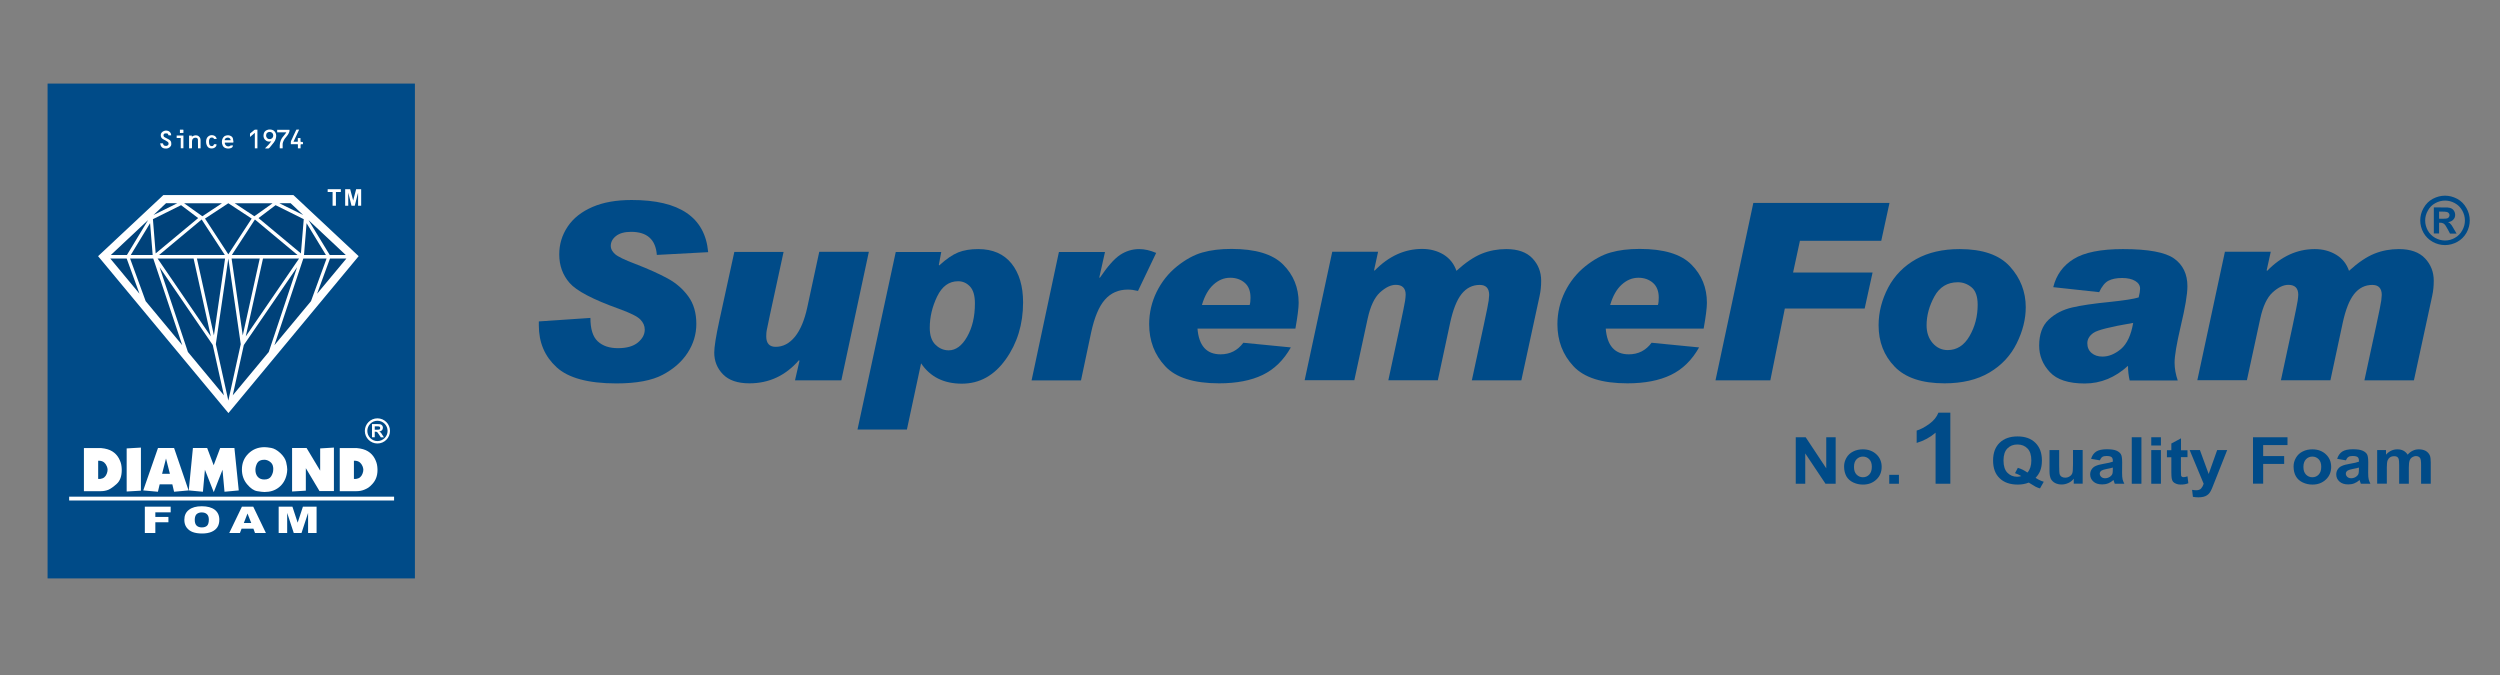 <svg xmlns="http://www.w3.org/2000/svg" xmlns:xlink="http://www.w3.org/1999/xlink" id="Layer_1" x="0px" y="0px" viewBox="0 0 300 81" style="enable-background:new 0 0 300 81;" xml:space="preserve"><rect x="0" y="0" width="300" height="81" fill="#808080" stroke="none"/><g>	<g>		<g id="XMLID_643_">			<g id="XMLID_822_">									<rect id="XMLID_823_" x="5.71" y="10.03" style="fill-rule:evenodd;clip-rule:evenodd;fill:#004B88;" width="44.08" height="59.38"></rect>			</g>			<g id="XMLID_726_">				<g id="XMLID_737_">					<g id="XMLID_817_">						<polygon id="XMLID_821_" style="fill-rule:evenodd;clip-rule:evenodd;fill:#FFFFFF;" points="34.86,24.32 19.96,24.32        13.01,30.82 27.41,48.17 41.82,30.82       "></polygon>						<path id="XMLID_818_" style="fill:#FFFFFF;" d="M27.41,49.57L11.77,30.74l7.83-7.33h15.61l7.83,7.33L27.41,49.57z M14.24,30.9       l13.17,15.86L40.59,30.9l-6.08-5.69H20.32L14.24,30.9z"></path>					</g>					<g id="XMLID_738_">						<g id="XMLID_814_">							<g id="XMLID_815_">								<polygon id="XMLID_816_" style="fill:#00427A;" points="17.77,26.41 13.3,30.6 15.23,30.6         "></polygon>							</g>						</g>						<g id="XMLID_811_">							<g id="XMLID_812_">								<polygon id="XMLID_813_" style="fill:#00427A;" points="13.23,31.02 16.74,35.25 15.2,31.02         "></polygon>							</g>						</g>						<g id="XMLID_808_">							<g id="XMLID_809_">								<polygon id="XMLID_810_" style="fill:#00427A;" points="18.35,31.02 15.61,31.02 17.48,36.14 21.87,41.42 18.39,31.02                  "></polygon>							</g>						</g>						<g id="XMLID_805_">							<g id="XMLID_806_">								<polygon id="XMLID_807_" style="fill:#00427A;" points="13.06,30.82 13.06,30.82 13.06,30.82         "></polygon>							</g>						</g>						<g id="XMLID_802_">							<g id="XMLID_803_">								<polygon id="XMLID_804_" style="fill:#00427A;" points="24.56,24.39 24.56,24.39 22.09,24.39 24.28,25.95 26.64,24.39                  "></polygon>							</g>						</g>						<g id="XMLID_799_">							<g id="XMLID_800_">								<polygon id="XMLID_801_" style="fill:#00427A;" points="19.93,24.38 18.42,25.8 21.28,24.39         "></polygon>							</g>						</g>						<g id="XMLID_796_">							<g id="XMLID_797_">								<polygon id="XMLID_798_" style="fill:#00427A;" points="19.15,32.07 22.55,42.24 26.87,47.44 25.53,41.4         "></polygon>							</g>						</g>						<g id="XMLID_793_">							<g id="XMLID_794_">								<polygon id="XMLID_795_" style="fill:#00427A;" points="27.4,30.52 30.2,26.23 27.4,24.39 24.6,26.23         "></polygon>							</g>						</g>						<g id="XMLID_790_">							<g id="XMLID_791_">								<polygon id="XMLID_792_" style="fill:#00427A;" points="25.3,40.37 23.23,31.02 18.91,31.02         "></polygon>							</g>						</g>						<g id="XMLID_787_">							<g id="XMLID_788_">								<polygon id="XMLID_789_" style="fill:#00427A;" points="24.2,26.34 19.09,30.6 26.98,30.6         "></polygon>							</g>						</g>						<g id="XMLID_784_">							<g id="XMLID_785_">								<polygon id="XMLID_786_" style="fill:#00427A;" points="27.01,31.02 23.63,31.02 25.67,40.25         "></polygon>							</g>						</g>						<g id="XMLID_781_">							<g id="XMLID_782_">								<polygon id="XMLID_783_" style="fill:#00427A;" points="23.78,26.17 21.73,24.62 18.35,26.3 18.68,30.41         "></polygon>							</g>						</g>						<g id="XMLID_778_">							<g id="XMLID_779_">								<polygon id="XMLID_780_" style="fill:#00427A;" points="28.89,41.3 27.4,31.02 25.9,41.3 27.4,48.07         "></polygon>							</g>						</g>						<g id="XMLID_775_">							<g id="XMLID_776_">								<polygon id="XMLID_777_" style="fill:#00427A;" points="18.32,30.6 18.01,26.78 15.69,30.6         "></polygon>							</g>						</g>						<g id="XMLID_772_">							<g id="XMLID_773_">								<polygon id="XMLID_774_" style="fill:#00427A;" points="41.49,30.6 37.02,26.41 39.57,30.6         "></polygon>							</g>						</g>						<g id="XMLID_769_">							<g id="XMLID_770_">								<polygon id="XMLID_771_" style="fill:#00427A;" points="38.05,35.25 41.57,31.02 39.6,31.02         "></polygon>							</g>						</g>						<g id="XMLID_766_">							<g id="XMLID_767_">								<polygon id="XMLID_768_" style="fill:#00427A;" points="36.45,31.02 36.4,31.02 32.93,41.42 37.32,36.14 39.19,31.02                  "></polygon>							</g>						</g>						<g id="XMLID_763_">							<g id="XMLID_764_">								<polygon id="XMLID_765_" style="fill:#00427A;" points="41.73,30.82 41.73,30.82 41.73,30.82         "></polygon>							</g>						</g>						<g id="XMLID_760_">							<g id="XMLID_761_">								<polygon id="XMLID_762_" style="fill:#00427A;" points="34.87,24.38 33.52,24.39 36.38,25.8         "></polygon>							</g>						</g>						<g id="XMLID_757_">							<g id="XMLID_758_">								<polygon id="XMLID_759_" style="fill:#00427A;" points="29.26,41.4 27.93,47.44 32.25,42.24 35.65,32.07         "></polygon>							</g>						</g>						<g id="XMLID_754_">							<g id="XMLID_755_">								<polygon id="XMLID_756_" style="fill:#00427A;" points="31.56,31.02 29.49,40.37 35.89,31.02         "></polygon>							</g>						</g>						<g id="XMLID_751_">							<g id="XMLID_752_">								<polygon id="XMLID_753_" style="fill:#00427A;" points="29.13,40.25 31.17,31.02 27.79,31.02         "></polygon>							</g>						</g>						<g id="XMLID_748_">							<g id="XMLID_749_">								<polygon id="XMLID_750_" style="fill:#00427A;" points="36.11,30.41 36.45,26.3 33.07,24.62 31.02,26.17         "></polygon>							</g>						</g>						<g id="XMLID_745_">							<g id="XMLID_746_">								<polygon id="XMLID_747_" style="fill:#00427A;" points="36.79,26.78 36.48,30.6 39.11,30.6         "></polygon>							</g>						</g>						<g id="XMLID_742_">							<g id="XMLID_743_">								<polygon id="XMLID_744_" style="fill:#00427A;" points="30.24,24.39 30.24,24.39 32.71,24.39 30.52,25.95 28.16,24.39                  "></polygon>							</g>						</g>						<g id="XMLID_739_">							<g id="XMLID_740_">								<polyline id="XMLID_741_" style="fill:#00427A;" points="35.7,30.6 27.82,30.6 30.59,26.34         "></polyline>							</g>						</g>					</g>				</g>				<g id="XMLID_727_">					<g id="XMLID_728_">						<g id="XMLID_733_">							<g id="XMLID_734_">								<path id="XMLID_735_" style="fill:#FFFFFF;" d="M39.91,24.69v-1.65h-0.59V22.7h1.58v0.34h-0.59v1.65H39.91z"></path>							</g>						</g>						<g id="XMLID_729_">							<g id="XMLID_730_">								<path id="XMLID_731_" style="fill:#FFFFFF;" d="M41.42,24.69V22.7h0.6l0.36,1.36l0.36-1.36h0.6v1.99h-0.37v-1.57l-0.4,1.57         h-0.39l-0.39-1.57v1.57H41.42z"></path>							</g>						</g>					</g>				</g>			</g>			<g id="XMLID_701_">				<g id="XMLID_724_">					<path id="XMLID_725_" style="fill-rule:evenodd;clip-rule:evenodd;fill:#FFFFFF;" d="M36.36,17.3c-0.07,0-0.14,0.01-0.21,0.01      c-0.06,0-0.08,0.02-0.08,0.08c0,0.14,0,0.27,0,0.41c-0.11,0-0.21,0-0.32,0c0-0.12,0-0.24,0-0.36c0-0.16,0.02-0.13-0.14-0.14      c-0.21,0-0.41,0-0.62,0c-0.03,0-0.05,0-0.09,0c0.01-0.17-0.03-0.32,0.07-0.48c0.09-0.15,0.15-0.33,0.23-0.5      c0.12-0.25,0.23-0.49,0.35-0.74c0.01-0.01,0.03-0.03,0.04-0.03c0.1,0,0.2,0,0.31,0c-0.23,0.49-0.45,0.97-0.68,1.46      c0.18,0,0.33,0,0.48,0c0.02,0,0.04-0.04,0.04-0.06c0-0.1,0-0.2,0-0.3c0-0.03,0-0.05,0-0.08c0.11,0,0.21,0,0.32,0      c0,0.12,0,0.24,0,0.36c0,0.08,0.02,0.1,0.1,0.1c0.06-0.01,0.12,0,0.18,0C36.36,17.11,36.36,17.21,36.36,17.3z"></path>				</g>				<g id="XMLID_720_">					<path id="XMLID_721_" style="fill-rule:evenodd;clip-rule:evenodd;fill:#FFFFFF;" d="M31.82,17.78      c0.26-0.26,0.53-0.51,0.74-0.84c-0.14,0.06-0.27,0.06-0.39,0.04c-0.15-0.03-0.28-0.11-0.38-0.22c-0.19-0.21-0.2-0.47-0.14-0.72      c0.05-0.21,0.19-0.36,0.4-0.44c0.19-0.08,0.38-0.07,0.57-0.03c0.18,0.04,0.31,0.15,0.41,0.31c0.14,0.23,0.13,0.48,0.07,0.73      c-0.04,0.18-0.13,0.35-0.25,0.5c-0.16,0.2-0.31,0.39-0.47,0.58c-0.07,0.08-0.15,0.15-0.27,0.13c-0.09-0.01-0.18,0-0.26,0      L31.82,17.78z M32.36,16.69c0.25,0.02,0.43-0.2,0.43-0.42c0-0.26-0.18-0.44-0.43-0.44c-0.25,0-0.43,0.16-0.43,0.44      C31.93,16.49,32.11,16.71,32.36,16.69z"></path>				</g>				<g id="XMLID_718_">					<path id="XMLID_719_" style="fill-rule:evenodd;clip-rule:evenodd;fill:#FFFFFF;" d="M19.22,17.2c0.12,0,0.21,0,0.3,0      c0.02,0,0.04,0.03,0.05,0.04c0.02,0.13,0.09,0.23,0.21,0.25c0.15,0.03,0.3,0.04,0.41-0.11c0.06-0.09,0.05-0.26-0.04-0.34      c-0.09-0.07-0.19-0.12-0.28-0.18c-0.14-0.09-0.32-0.14-0.44-0.26c-0.05-0.05-0.1-0.13-0.12-0.21c-0.06-0.24,0-0.45,0.21-0.59      c0.2-0.13,0.42-0.17,0.65-0.09c0.17,0.06,0.27,0.18,0.34,0.33c0.02,0.05,0.02,0.12,0.03,0.2c-0.11,0-0.2,0-0.29,0      c-0.01,0-0.04-0.01-0.04-0.01c-0.02-0.1-0.05-0.18-0.14-0.21C20,16.01,19.92,16,19.84,16.01c-0.12,0-0.2,0.08-0.22,0.19      c-0.02,0.1,0.05,0.23,0.14,0.27c0.17,0.1,0.35,0.18,0.53,0.28c0.15,0.09,0.25,0.22,0.26,0.4c0.01,0.13,0.02,0.26-0.06,0.38      c-0.08,0.12-0.18,0.2-0.31,0.25c-0.16,0.06-0.32,0.06-0.48,0.03c-0.18-0.04-0.33-0.14-0.4-0.32      C19.26,17.4,19.25,17.31,19.22,17.2z"></path>				</g>				<g id="XMLID_714_">					<path id="XMLID_715_" style="fill-rule:evenodd;clip-rule:evenodd;fill:#FFFFFF;" d="M27.95,17.45c0,0.15-0.08,0.26-0.21,0.31      c-0.19,0.08-0.39,0.08-0.58,0.04c-0.2-0.04-0.36-0.16-0.45-0.36c-0.07-0.16-0.1-0.34-0.08-0.51c0.03-0.23,0.11-0.43,0.3-0.58      c0.04-0.03,0.1-0.06,0.15-0.07c0.2-0.07,0.4-0.07,0.6,0.03c0.15,0.07,0.25,0.19,0.28,0.35c0.03,0.13,0.05,0.27,0.06,0.41      c0,0-0.05,0.04-0.07,0.04c-0.19,0-0.38,0-0.57,0c-0.13,0-0.27,0-0.4,0c-0.04,0.14,0.08,0.34,0.22,0.41      c0.13,0.06,0.26,0.07,0.39,0c0.03-0.02,0.05-0.05,0.08-0.06C27.76,17.44,27.85,17.45,27.95,17.45z M27.67,16.82      c0.02-0.15-0.12-0.31-0.33-0.31c-0.21,0-0.39,0.14-0.38,0.31C27.21,16.82,27.44,16.82,27.67,16.82z"></path>				</g>				<g id="XMLID_712_">					<path id="XMLID_713_" style="fill-rule:evenodd;clip-rule:evenodd;fill:#FFFFFF;" d="M23.02,17.8c-0.12,0-0.22,0-0.33,0      c0-0.51,0-1.02,0-1.53c0.11,0,0.22,0,0.33,0c0,0.04,0,0.08,0,0.14c0.03-0.03,0.05-0.05,0.08-0.06      c0.18-0.09,0.35-0.15,0.56-0.09c0.26,0.07,0.42,0.32,0.41,0.57c-0.01,0.32,0,0.65,0,0.97c-0.1,0-0.2,0-0.31,0      c0-0.03,0-0.06,0-0.09c0-0.31,0-0.63-0.01-0.94c0-0.14-0.1-0.23-0.23-0.24c-0.14-0.01-0.27,0.01-0.37,0.12      c-0.08,0.09-0.11,0.21-0.11,0.33c0,0.25,0,0.5,0,0.75C23.02,17.74,23.02,17.76,23.02,17.8z"></path>				</g>				<g id="XMLID_710_">					<path id="XMLID_711_" style="fill-rule:evenodd;clip-rule:evenodd;fill:#FFFFFF;" d="M33.91,17.8c-0.11,0-0.22,0-0.33,0      c0-0.02-0.01-0.04-0.01-0.05c0-0.1,0-0.21,0-0.31c0-0.2,0.05-0.39,0.12-0.58c0.09-0.25,0.25-0.45,0.42-0.64      c0.09-0.1,0.16-0.21,0.24-0.32l-0.02-0.02c-0.36,0-0.71,0-1.07,0c0-0.11,0-0.2,0-0.3c0.49,0,0.97,0,1.48,0      c-0.01,0.08,0.01,0.16-0.02,0.23c-0.05,0.13-0.11,0.27-0.19,0.38c-0.11,0.16-0.25,0.31-0.37,0.47      c-0.08,0.12-0.14,0.25-0.19,0.38c-0.09,0.21-0.04,0.44-0.05,0.66C33.91,17.72,33.91,17.76,33.91,17.8z"></path>				</g>				<g id="XMLID_708_">					<path id="XMLID_709_" style="fill-rule:evenodd;clip-rule:evenodd;fill:#FFFFFF;" d="M30,16.44c0-0.14-0.01-0.27,0-0.39      c0-0.04,0.05-0.07,0.09-0.1c0.14-0.12,0.28-0.24,0.42-0.35c0.03-0.03,0.08-0.04,0.12-0.04c0.09-0.01,0.17,0,0.26,0      c0,0.75,0,1.49,0,2.24c-0.1,0-0.21,0-0.31,0c0-0.61,0-1.22,0-1.86C30.38,16.11,30.2,16.27,30,16.44z"></path>				</g>				<g id="XMLID_706_">					<path id="XMLID_707_" style="fill-rule:evenodd;clip-rule:evenodd;fill:#FFFFFF;" d="M25.98,17.31      c0.02,0.17-0.07,0.29-0.18,0.38c-0.17,0.13-0.37,0.15-0.57,0.11c-0.14-0.03-0.26-0.11-0.34-0.23      c-0.15-0.22-0.18-0.47-0.15-0.72c0.03-0.2,0.11-0.39,0.29-0.51c0.17-0.12,0.35-0.15,0.56-0.1c0.15,0.04,0.26,0.11,0.34,0.24      c0.03,0.05,0.05,0.12,0.08,0.19c-0.11,0-0.21,0-0.31,0c-0.02,0-0.04-0.02-0.04-0.04c-0.03-0.07-0.08-0.11-0.16-0.12      c-0.12-0.01-0.25-0.01-0.32,0.1c-0.04,0.06-0.08,0.14-0.09,0.21c-0.01,0.14-0.02,0.29,0.01,0.42c0.04,0.2,0.15,0.32,0.38,0.29      c0.08-0.01,0.16-0.09,0.18-0.17c0.01-0.02,0.03-0.06,0.05-0.06C25.79,17.31,25.89,17.31,25.98,17.31z"></path>				</g>				<g id="XMLID_704_">					<path id="XMLID_705_" style="fill-rule:evenodd;clip-rule:evenodd;fill:#FFFFFF;" d="M21.69,16.56c-0.17,0-0.33,0-0.49,0      c0-0.1,0-0.2,0-0.3c0.27,0,0.54,0,0.81,0c0,0.51,0,1.02,0,1.53c-0.1,0-0.2,0-0.32,0C21.69,17.39,21.69,16.98,21.69,16.56z"></path>				</g>				<g id="XMLID_702_">					<path id="XMLID_703_" style="fill-rule:evenodd;clip-rule:evenodd;fill:#FFFFFF;" d="M21.59,15.96c0-0.13,0-0.26,0-0.4      c0.13,0,0.26,0,0.38,0c0.02,0,0.04,0.03,0.04,0.04c0,0.12,0,0.23,0,0.35C21.87,15.96,21.73,15.96,21.59,15.96z"></path>				</g>			</g>			<g id="XMLID_656_">				<g id="XMLID_675_">					<g id="XMLID_697_">						<path id="XMLID_698_" style="fill:#FFFFFF;" d="M14.58,55.95c0.01,0.06,0.02,0.13,0.02,0.21c0,0.08,0.01,0.16,0.01,0.23       c0,0.75-0.2,1.31-0.6,1.67c-0.4,0.36-0.74,0.6-1,0.71c-0.27,0.11-0.58,0.17-0.92,0.17H11.8h-1.73v-5.17h1.8h0.27       c0.55,0.05,0.99,0.18,1.33,0.39c0.34,0.21,0.6,0.49,0.79,0.83C14.44,55.33,14.55,55.65,14.58,55.95z M12.82,55.96       c-0.16-0.39-0.42-0.61-0.78-0.66l-0.1-0.01h-0.16v2.18h0.14h0.12c0.19-0.03,0.35-0.09,0.47-0.19s0.22-0.23,0.29-0.41       c0.07-0.18,0.11-0.34,0.11-0.5C12.91,56.23,12.88,56.1,12.82,55.96z"></path>					</g>					<g id="XMLID_694_">						<path id="XMLID_695_" style="fill:#FFFFFF;" d="M16.91,58.88l-1.71,0.1v-5.17l1.71-0.1V58.88z"></path>					</g>					<g id="XMLID_690_">						<path id="XMLID_691_" style="fill:#FFFFFF;" d="M22.63,58.85l-1.74,0.16l-0.21-0.89h-1.52l-0.21,0.89l-1.76-0.16l1.77-5.09       h1.93L22.63,58.85z M20.39,56.86l-0.47-1.84l-0.47,1.84H20.39z"></path>					</g>					<g id="XMLID_687_">						<path id="XMLID_688_" style="fill:#FFFFFF;" d="M28.65,58.85l-1.71,0.16l-0.24-2.64l-1.05,2.69l-1.06-2.69l-0.24,2.64       l-1.7-0.16l0.5-5.09h1.71l0.78,2.07l0.78-2.07h1.71L28.65,58.85z"></path>					</g>					<g id="XMLID_683_">						<path id="XMLID_684_" style="fill:#FFFFFF;" d="M34.39,56.98c-0.15,0.64-0.46,1.14-0.93,1.51c-0.47,0.37-1.04,0.55-1.71,0.55       c-0.19,0-0.48-0.03-0.88-0.1c-0.4-0.06-0.81-0.34-1.22-0.83c-0.41-0.49-0.62-1.08-0.62-1.77c0-0.76,0.26-1.4,0.78-1.91       c0.52-0.51,1.16-0.77,1.94-0.77c0.17,0,0.44,0.03,0.79,0.09c0.35,0.06,0.72,0.27,1.1,0.62c0.38,0.36,0.61,0.72,0.7,1.09       c0.09,0.37,0.13,0.67,0.13,0.89C34.46,56.57,34.44,56.78,34.39,56.98z M32.78,56.09c-0.03-0.3-0.16-0.52-0.38-0.68       c-0.22-0.16-0.45-0.24-0.68-0.24c-0.43,0-0.71,0.14-0.86,0.41c-0.14,0.27-0.21,0.54-0.21,0.8c0,0.36,0.1,0.64,0.29,0.85       c0.19,0.21,0.45,0.31,0.78,0.31c0.39,0,0.67-0.13,0.83-0.4c0.16-0.27,0.24-0.53,0.24-0.81c0-0.04,0-0.08,0-0.12       C32.78,56.16,32.78,56.11,32.78,56.09z"></path>					</g>					<g id="XMLID_680_">						<path id="XMLID_681_" style="fill:#FFFFFF;" d="M40.07,58.93h-1.73l-1.64-2.75v2.7l-1.65,0.1v-5.22h1.74l1.63,2.72v-2.67       l1.65-0.1V58.93z"></path>					</g>					<g id="XMLID_676_">						<path id="XMLID_677_" style="fill:#FFFFFF;" d="M45.27,55.95c0.01,0.06,0.02,0.13,0.02,0.21c0,0.08,0.01,0.16,0.01,0.23       c0,0.75-0.24,1.27-0.6,1.67c-0.42,0.47-0.63,0.55-1,0.71c-0.27,0.11-0.58,0.17-0.92,0.17h-0.28h-1.73v-5.17h1.79h0.27       c0.55,0.05,0.99,0.18,1.33,0.39c0.34,0.21,0.6,0.49,0.79,0.83C45.13,55.33,45.24,55.65,45.27,55.95z M43.51,55.96       c-0.16-0.39-0.42-0.61-0.78-0.66l-0.1-0.01h-0.16v2.18h0.14h0.12c0.19-0.03,0.35-0.09,0.47-0.19s0.22-0.23,0.29-0.41       c0.07-0.18,0.11-0.34,0.11-0.5C43.59,56.23,43.57,56.1,43.51,55.96z"></path>					</g>				</g>				<g id="XMLID_660_">					<g id="XMLID_672_">						<path id="XMLID_673_" style="fill:#FFFFFF;" d="M17.39,60.8h3.09v0.68h-1.84v0.55h1.57v0.64h-1.57v1.29h-1.26V60.8z"></path>					</g>					<g id="XMLID_668_">						<path id="XMLID_669_" style="fill:#FFFFFF;" d="M22.12,62.38c0-0.52,0.18-0.92,0.55-1.2c0.37-0.29,0.88-0.43,1.54-0.43       c0.67,0,1.19,0.14,1.56,0.42c0.36,0.28,0.55,0.68,0.55,1.19c0,0.37-0.08,0.67-0.24,0.91c-0.16,0.24-0.39,0.42-0.69,0.55       c-0.3,0.13-0.68,0.2-1.13,0.2c-0.46,0-0.83-0.06-1.13-0.17c-0.3-0.11-0.54-0.29-0.73-0.54       C22.21,63.06,22.12,62.75,22.12,62.38z M23.37,62.39c0,0.32,0.08,0.55,0.23,0.69s0.36,0.21,0.62,0.21       c0.27,0,0.48-0.07,0.62-0.2s0.22-0.38,0.22-0.74c0-0.3-0.08-0.51-0.23-0.65c-0.15-0.14-0.36-0.21-0.63-0.21       c-0.25,0-0.45,0.07-0.61,0.21C23.45,61.84,23.37,62.07,23.37,62.39z"></path>					</g>					<g id="XMLID_664_">						<path id="XMLID_665_" style="fill:#FFFFFF;" d="M30.41,63.44h-1.42l-0.2,0.52h-1.28l1.52-3.16h1.36l1.52,3.16h-1.31       L30.41,63.44z M30.15,62.76l-0.45-1.14l-0.44,1.14H30.15z"></path>					</g>					<g id="XMLID_661_">						<path id="XMLID_662_" style="fill:#FFFFFF;" d="M33.44,60.8h1.65l0.63,1.92l0.63-1.92h1.64v3.16h-1.02v-2.41l-0.79,2.41h-0.93       l-0.79-2.41v2.41h-1.02V60.8z"></path>					</g>				</g>				<g id="XMLID_657_">					<g id="XMLID_658_">						<rect id="XMLID_659_" x="8.3" y="59.6" style="fill:#FFFFFF;" width="38.99" height="0.46"></rect>					</g>				</g>			</g>			<g id="XMLID_644_">				<g id="XMLID_651_">					<g id="XMLID_652_">						<path id="XMLID_653_" style="fill:#FFFFFF;" d="M45.29,53.22c-0.83,0-1.51-0.68-1.51-1.51s0.68-1.51,1.51-1.51       c0.84,0,1.51,0.68,1.51,1.51S46.13,53.22,45.29,53.22z M45.29,50.49c-0.67,0-1.21,0.55-1.21,1.22c0,0.67,0.54,1.22,1.21,1.22       s1.22-0.55,1.22-1.22C46.51,51.03,45.96,50.49,45.29,50.49z"></path>					</g>				</g>				<g id="XMLID_645_">					<g id="XMLID_646_">						<g id="XMLID_647_">							<path id="XMLID_648_" style="fill:#FFFFFF;" d="M44.64,52.49v-1.6h0.68c0.17,0,0.3,0.01,0.37,0.04s0.14,0.08,0.19,0.15        c0.05,0.07,0.07,0.16,0.07,0.25c0,0.12-0.04,0.22-0.11,0.3c-0.07,0.08-0.18,0.13-0.32,0.15c0.07,0.04,0.13,0.09,0.17,0.13        c0.05,0.05,0.11,0.14,0.18,0.26l0.2,0.31H45.7l-0.23-0.35c-0.08-0.12-0.14-0.2-0.17-0.24c-0.03-0.03-0.06-0.05-0.1-0.07        c-0.03-0.01-0.09-0.02-0.16-0.02h-0.07v0.67H44.64z M44.97,51.57h0.24c0.16,0,0.25-0.01,0.29-0.02        c0.04-0.01,0.07-0.04,0.09-0.07c0.02-0.03,0.03-0.07,0.03-0.12c0-0.05-0.01-0.1-0.04-0.13c-0.03-0.03-0.07-0.05-0.12-0.06        c-0.03,0-0.11-0.01-0.24-0.01h-0.25V51.57z"></path>						</g>					</g>				</g>			</g>		</g>		<g id="XMLID_615_">			<g id="XMLID_616_">				<path id="XMLID_642_" style="fill:#004B88;" d="M84.98,30.26l-6.16,0.33c-0.14-1.85-1.17-2.77-3.09-2.77     c-0.78,0-1.39,0.17-1.81,0.5c-0.42,0.33-0.63,0.73-0.63,1.2c0,0.34,0.17,0.66,0.51,0.97c0.34,0.3,1.14,0.69,2.41,1.17     c1.61,0.62,2.91,1.21,3.92,1.76c1.01,0.55,1.83,1.27,2.47,2.15c0.64,0.88,0.96,1.98,0.96,3.3c0,1.24-0.35,2.39-1.04,3.46     c-0.69,1.07-1.69,1.95-2.99,2.64c-1.3,0.69-3.15,1.04-5.56,1.04c-3.38,0-5.78-0.65-7.19-1.95c-1.41-1.3-2.12-2.96-2.12-5v-0.49     l6.19-0.42c0,1.33,0.29,2.26,0.88,2.81c0.59,0.55,1.4,0.82,2.43,0.82c1.05,0,1.84-0.23,2.39-0.68c0.55-0.46,0.82-0.97,0.82-1.55     c0-0.44-0.17-0.84-0.52-1.2c-0.35-0.37-1.21-0.8-2.57-1.29c-3.13-1.12-5.11-2.16-5.93-3.11c-0.83-0.95-1.24-2.09-1.24-3.43     c0-1.22,0.34-2.33,1.02-3.34c0.68-1.01,1.68-1.79,2.98-2.35c1.3-0.56,2.86-0.83,4.68-0.83C81.55,23.99,84.61,26.08,84.98,30.26"></path>				<path id="XMLID_641_" style="fill:#004B88;" d="M104.26,30.23l-3.3,15.41H95.4l0.54-2.35l-0.07-0.06     c-1.61,1.85-3.59,2.77-5.94,2.77c-1.41,0-2.47-0.36-3.17-1.08c-0.7-0.72-1.05-1.59-1.05-2.61c0-0.67,0.2-1.95,0.61-3.83     l1.8-8.25h5.91l-1.63,7.52c-0.23,1.1-0.37,1.75-0.4,1.92c-0.03,0.18-0.05,0.4-0.05,0.66v0.04c0,0.83,0.38,1.25,1.13,1.25     c0.89,0,1.66-0.41,2.32-1.22c0.65-0.81,1.14-1.98,1.47-3.5l1.44-6.68H104.26z"></path>				<path id="XMLID_638_" style="fill:#004B88;" d="M112.71,31.85c0.84-0.77,1.6-1.29,2.27-1.56c0.67-0.27,1.47-0.4,2.41-0.4     c1.73,0,3.06,0.58,3.99,1.73c0.92,1.15,1.39,2.71,1.39,4.66c0,2.61-0.69,4.89-2.08,6.84c-1.39,1.95-3.14,2.92-5.27,2.92     c-2.16,0-3.79-0.81-4.89-2.44l-1.7,7.94h-5.93l4.59-21.3h5.46l-0.29,1.55L112.71,31.85z M113.84,42.04     c0.86,0,1.6-0.55,2.22-1.64c0.62-1.09,0.93-2.42,0.93-3.98c0-0.95-0.2-1.63-0.6-2.05c-0.4-0.42-0.87-0.62-1.42-0.62     c-1.09,0-1.93,0.61-2.52,1.84c-0.59,1.23-0.88,2.48-0.88,3.75c0,0.91,0.23,1.59,0.69,2.03     C112.72,41.82,113.25,42.04,113.84,42.04"></path>				<path id="XMLID_637_" style="fill:#004B88;" d="M138.74,30.35l-2.18,4.56c-0.46-0.11-0.86-0.16-1.22-0.16     c-1.13,0-2.05,0.41-2.76,1.22c-0.71,0.81-1.25,2.12-1.64,3.91l-1.22,5.77h-5.93l3.28-15.41h5.53l-0.68,3.04l0.06,0.06     c0.92-1.37,1.73-2.28,2.43-2.75c0.7-0.46,1.46-0.7,2.3-0.7C137.34,29.89,138.01,30.04,138.74,30.35"></path>				<path id="XMLID_634_" style="fill:#004B88;" d="M154.9,41.69c-0.86,1.53-1.99,2.63-3.38,3.3c-1.39,0.67-3.13,1.01-5.22,1.01     c-3.04,0-5.2-0.68-6.48-2.06c-1.28-1.37-1.92-3.05-1.92-5.03c0-1.37,0.3-2.67,0.9-3.89c0.6-1.21,1.41-2.23,2.44-3.06     c1.03-0.82,2.04-1.38,3.04-1.66c1-0.29,2.16-0.43,3.5-0.43c2.87,0,4.94,0.62,6.19,1.87c1.25,1.25,1.87,2.78,1.87,4.6     c0,0.6-0.13,1.63-0.39,3.09h-11.75c0.16,2.06,1.09,3.09,2.77,3.09c1.14,0,2.05-0.47,2.73-1.39L154.9,41.69z M149.96,36.6     c0.07-0.21,0.1-0.51,0.1-0.89c0-0.78-0.23-1.38-0.7-1.78c-0.47-0.4-1.05-0.6-1.74-0.6c-0.73,0-1.39,0.27-2,0.82     c-0.61,0.55-1.07,1.36-1.39,2.45H149.96z"></path>				<path id="XMLID_633_" style="fill:#004B88;" d="M174.77,32.5c1.11-1.01,2.13-1.69,3.05-2.06c0.92-0.37,1.9-0.55,2.93-0.55     c1.39,0,2.44,0.37,3.14,1.11c0.7,0.74,1.05,1.64,1.05,2.69c0,0.63-0.06,1.24-0.19,1.83l-2.19,10.12h-5.94l1.42-6.58     c0.36-1.67,0.56-2.67,0.6-2.99c0.04-0.32,0.06-0.54,0.06-0.67c0-0.8-0.38-1.21-1.13-1.21c-0.88,0-1.61,0.37-2.19,1.1     c-0.58,0.74-1.03,1.9-1.37,3.48l-1.47,6.86h-5.94l1.39-6.46c0.37-1.73,0.57-2.76,0.62-3.08c0.04-0.32,0.07-0.56,0.07-0.73     c0-0.78-0.4-1.18-1.19-1.18c-0.6,0-1.23,0.31-1.9,0.92c-0.66,0.61-1.15,1.66-1.47,3.13l-1.6,7.39h-5.96l3.31-15.41h5.5     l-0.48,2.21l0.06,0.06c1.69-1.74,3.6-2.61,5.71-2.61c0.97,0,1.82,0.23,2.57,0.68C173.98,31.02,174.49,31.67,174.77,32.5"></path>				<path id="XMLID_630_" style="fill:#004B88;" d="M203.89,41.69c-0.86,1.53-1.99,2.63-3.38,3.3c-1.39,0.67-3.13,1.01-5.22,1.01     c-3.04,0-5.2-0.68-6.48-2.06c-1.28-1.37-1.92-3.05-1.92-5.03c0-1.37,0.3-2.67,0.9-3.89c0.6-1.21,1.41-2.23,2.44-3.06     c1.03-0.82,2.04-1.38,3.04-1.66c1-0.29,2.16-0.43,3.5-0.43c2.88,0,4.94,0.62,6.19,1.87c1.25,1.25,1.87,2.78,1.87,4.6     c0,0.6-0.13,1.63-0.39,3.09h-11.75c0.16,2.06,1.09,3.09,2.77,3.09c1.14,0,2.05-0.47,2.73-1.39L203.89,41.69z M198.95,36.6     c0.07-0.21,0.1-0.51,0.1-0.89c0-0.78-0.24-1.38-0.71-1.78c-0.47-0.4-1.05-0.6-1.73-0.6c-0.73,0-1.39,0.27-2,0.82     c-0.61,0.55-1.07,1.36-1.39,2.45H198.95z"></path>				<polygon id="XMLID_629_" style="fill:#004B88;" points="226.74,24.35 225.75,28.9 215.99,28.9 215.17,32.7 224.71,32.7      223.76,37.02 214.18,37.02 212.44,45.64 205.86,45.64 210.4,24.35     "></polygon>				<path id="XMLID_626_" style="fill:#004B88;" d="M235.16,29.89c2.76,0,4.77,0.7,6.03,2.09c1.26,1.39,1.9,3.03,1.9,4.89     c0,1.42-0.36,2.87-1.09,4.34c-0.73,1.47-1.82,2.64-3.28,3.5c-1.46,0.86-3.25,1.29-5.38,1.29c-2.7,0-4.7-0.67-5.98-2     c-1.29-1.33-1.93-2.99-1.93-4.97c0-1.56,0.39-3.06,1.15-4.52c0.77-1.45,1.89-2.59,3.35-3.41     C231.39,30.29,233.13,29.89,235.16,29.89 M233.72,42.01c1.1,0,1.98-0.56,2.63-1.69c0.65-1.13,0.97-2.38,0.97-3.75     c0-1-0.25-1.7-0.74-2.1c-0.49-0.4-1.04-0.6-1.64-0.6c-1.25,0-2.19,0.57-2.81,1.7c-0.62,1.13-0.94,2.29-0.94,3.47     c0,0.85,0.24,1.56,0.73,2.13C232.41,41.73,233.01,42.01,233.72,42.01"></path>				<path id="XMLID_623_" style="fill:#004B88;" d="M246.39,34.46c0.36-1.46,1.17-2.59,2.45-3.38c1.27-0.79,3.25-1.19,5.92-1.19     c3.03,0,5.08,0.38,6.14,1.14c1.06,0.76,1.59,1.87,1.59,3.32c0,0.97-0.27,2.56-0.8,4.78c-0.49,2.1-0.74,3.56-0.74,4.39     c0,0.7,0.13,1.41,0.38,2.14h-5.77c-0.14-0.61-0.2-1.2-0.2-1.76c-1.55,1.41-3.28,2.12-5.18,2.12c-1.95,0-3.35-0.45-4.2-1.37     c-0.85-0.91-1.28-1.97-1.28-3.17c0-1.36,0.38-2.41,1.14-3.12c0.76-0.72,1.7-1.2,2.81-1.46c1.11-0.26,2.63-0.48,4.56-0.67     c1.71-0.18,2.86-0.36,3.43-0.54c0.12-0.45,0.17-0.8,0.17-1.05c0-0.39-0.2-0.7-0.59-0.93c-0.39-0.23-0.91-0.35-1.56-0.35     c-0.68,0-1.23,0.11-1.65,0.33c-0.42,0.22-0.79,0.68-1.11,1.37L246.39,34.46z M255.98,38.75c-2.72,0.46-4.32,0.86-4.79,1.21     c-0.48,0.35-0.71,0.76-0.71,1.23c0,0.49,0.17,0.88,0.51,1.17c0.34,0.29,0.77,0.43,1.31,0.43c0.75,0,1.48-0.3,2.22-0.91     C255.23,41.27,255.73,40.23,255.98,38.75"></path>				<path id="XMLID_622_" style="fill:#004B88;" d="M281.88,32.5c1.11-1.01,2.13-1.69,3.05-2.06c0.92-0.37,1.9-0.55,2.93-0.55     c1.39,0,2.44,0.37,3.14,1.11c0.7,0.74,1.05,1.64,1.05,2.69c0,0.63-0.06,1.24-0.19,1.83l-2.19,10.12h-5.94l1.42-6.58     c0.36-1.67,0.56-2.67,0.6-2.99c0.04-0.32,0.06-0.54,0.06-0.67c0-0.8-0.38-1.21-1.13-1.21c-0.88,0-1.61,0.37-2.19,1.1     c-0.58,0.74-1.03,1.9-1.37,3.48l-1.47,6.86h-5.94l1.39-6.46c0.37-1.73,0.57-2.76,0.62-3.08c0.04-0.32,0.07-0.56,0.07-0.73     c0-0.78-0.4-1.18-1.19-1.18c-0.6,0-1.23,0.31-1.9,0.92c-0.66,0.61-1.15,1.66-1.47,3.13l-1.6,7.39h-5.95l3.31-15.41h5.5     L272,32.44l0.06,0.06c1.69-1.74,3.6-2.61,5.71-2.61c0.97,0,1.82,0.23,2.57,0.68C281.09,31.02,281.6,31.67,281.88,32.5"></path>				<path id="XMLID_617_" style="fill:#004B88;" d="M293.4,23.48c0.51,0,0.99,0.13,1.47,0.38c0.46,0.25,0.83,0.62,1.1,1.1     c0.27,0.47,0.4,0.97,0.4,1.49c0,0.52-0.13,1.01-0.39,1.48c-0.26,0.46-0.63,0.83-1.1,1.09c-0.47,0.26-0.96,0.39-1.48,0.39     c-0.52,0-1.01-0.13-1.48-0.39c-0.47-0.26-0.84-0.63-1.1-1.09c-0.26-0.47-0.39-0.97-0.39-1.48c0-0.52,0.13-1.02,0.4-1.49     c0.27-0.48,0.64-0.85,1.1-1.1C292.41,23.61,292.89,23.48,293.4,23.48 M293.41,24.07c-0.41,0-0.8,0.1-1.18,0.31     c-0.37,0.2-0.67,0.5-0.88,0.88c-0.22,0.38-0.33,0.78-0.33,1.2c0,0.42,0.11,0.82,0.31,1.19c0.21,0.38,0.51,0.67,0.88,0.89     c0.38,0.21,0.77,0.32,1.19,0.32c0.42,0,0.81-0.1,1.19-0.32c0.38-0.21,0.67-0.51,0.88-0.89c0.21-0.37,0.32-0.77,0.32-1.19     c0-0.42-0.11-0.82-0.32-1.2c-0.22-0.38-0.51-0.68-0.89-0.88C294.21,24.17,293.81,24.07,293.41,24.07 M292.06,28.04v-3.15h0.64     c0.6,0,0.94,0,1.01,0.01c0.21,0.02,0.38,0.06,0.5,0.13c0.12,0.07,0.22,0.17,0.29,0.3c0.08,0.13,0.12,0.28,0.12,0.45     c0,0.23-0.07,0.42-0.23,0.58c-0.15,0.17-0.36,0.26-0.63,0.3c0.1,0.04,0.17,0.08,0.22,0.12c0.05,0.05,0.12,0.13,0.21,0.24     c0.02,0.03,0.1,0.16,0.23,0.38l0.37,0.63h-0.79l-0.27-0.51c-0.18-0.34-0.32-0.56-0.44-0.65c-0.12-0.09-0.27-0.14-0.44-0.14     h-0.16v1.29H292.06z M292.7,26.25h0.26c0.37,0,0.6-0.01,0.69-0.04c0.09-0.03,0.16-0.08,0.21-0.15c0.05-0.07,0.08-0.15,0.08-0.24     c0-0.09-0.03-0.17-0.08-0.23c-0.05-0.07-0.12-0.12-0.22-0.15c-0.09-0.03-0.32-0.05-0.69-0.05h-0.26V26.25z"></path>			</g>		</g>	</g>	<g>		<path style="fill:#004B88;" d="M215.49,58.05v-5.58h1.19l2.47,3.73v-3.73h1.13v5.58h-1.22l-2.43-3.64v3.64H215.49z"></path>		<path style="fill:#004B88;" d="M221.29,55.97c0-0.36,0.09-0.7,0.28-1.03c0.19-0.33,0.46-0.59,0.81-0.76   c0.35-0.18,0.74-0.26,1.16-0.26c0.66,0,1.2,0.2,1.63,0.6c0.42,0.4,0.63,0.9,0.63,1.51c0,0.61-0.21,1.12-0.64,1.52   c-0.43,0.4-0.96,0.6-1.61,0.6c-0.4,0-0.78-0.08-1.15-0.25c-0.36-0.17-0.64-0.41-0.83-0.74C221.39,56.83,221.29,56.44,221.29,55.97   z M222.48,56.03c0,0.4,0.1,0.71,0.31,0.92c0.21,0.21,0.46,0.32,0.76,0.32s0.56-0.11,0.76-0.32c0.2-0.21,0.31-0.52,0.31-0.93   c0-0.4-0.1-0.7-0.31-0.91c-0.2-0.21-0.46-0.32-0.76-0.32s-0.56,0.11-0.76,0.32C222.58,55.32,222.48,55.63,222.48,56.03z"></path>		<path style="fill:#004B88;" d="M226.71,58.05v-1.07h1.16v1.07H226.71z"></path>		<path style="fill:#004B88;" d="M234.03,58.05h-1.76v-6.13c-0.64,0.56-1.4,0.97-2.27,1.23v-1.48c0.46-0.14,0.96-0.4,1.5-0.79   c0.54-0.39,0.91-0.84,1.11-1.36h1.43V58.05z"></path>		<path style="fill:#004B88;" d="M244.27,57.34c0.3,0.2,0.62,0.36,0.98,0.47l-0.45,0.8c-0.18-0.05-0.36-0.12-0.54-0.21   c-0.04-0.02-0.31-0.18-0.81-0.49c-0.4,0.16-0.83,0.24-1.31,0.24c-0.93,0-1.66-0.25-2.18-0.76c-0.53-0.5-0.79-1.21-0.79-2.13   c0-0.91,0.26-1.62,0.79-2.13s1.24-0.76,2.15-0.76c0.9,0,1.61,0.25,2.13,0.76c0.52,0.51,0.79,1.21,0.79,2.13   c0,0.48-0.07,0.91-0.22,1.27C244.69,56.81,244.52,57.08,244.27,57.34z M243.29,56.71c0.16-0.17,0.27-0.38,0.35-0.62   c0.08-0.24,0.12-0.52,0.12-0.83c0-0.64-0.15-1.13-0.46-1.44c-0.31-0.32-0.71-0.48-1.21-0.48c-0.5,0-0.9,0.16-1.21,0.48   c-0.31,0.32-0.46,0.8-0.46,1.44c0,0.65,0.15,1.14,0.46,1.46c0.31,0.32,0.7,0.49,1.17,0.49c0.18,0,0.34-0.03,0.5-0.08   c-0.25-0.15-0.5-0.27-0.75-0.35l0.34-0.64C242.55,56.26,242.93,56.45,243.29,56.71z"></path>		<path style="fill:#004B88;" d="M248.85,58.05v-0.61c-0.16,0.22-0.37,0.39-0.63,0.51c-0.26,0.12-0.53,0.19-0.82,0.19   c-0.29,0-0.56-0.06-0.79-0.18c-0.23-0.12-0.4-0.29-0.51-0.5c-0.1-0.22-0.16-0.51-0.16-0.89v-2.56h1.16v1.86   c0,0.57,0.02,0.92,0.06,1.04c0.04,0.13,0.12,0.23,0.23,0.3c0.11,0.07,0.26,0.11,0.43,0.11c0.2,0,0.37-0.05,0.53-0.15   c0.16-0.1,0.26-0.22,0.32-0.37c0.06-0.15,0.09-0.51,0.09-1.09v-1.71h1.16v4.04H248.85z"></path>		<path style="fill:#004B88;" d="M251.98,55.24l-1.05-0.18c0.12-0.39,0.32-0.68,0.61-0.87c0.29-0.19,0.72-0.28,1.29-0.28   c0.52,0,0.9,0.06,1.15,0.17c0.25,0.11,0.43,0.26,0.53,0.43c0.1,0.17,0.15,0.49,0.15,0.96l-0.01,1.25c0,0.36,0.02,0.62,0.06,0.79   c0.04,0.17,0.11,0.35,0.21,0.54h-1.15c-0.03-0.07-0.07-0.18-0.11-0.32c-0.02-0.06-0.03-0.11-0.04-0.13   c-0.2,0.18-0.41,0.31-0.63,0.4c-0.23,0.09-0.47,0.13-0.72,0.13c-0.45,0-0.81-0.11-1.06-0.34c-0.26-0.23-0.39-0.51-0.39-0.86   c0-0.23,0.06-0.43,0.18-0.61c0.12-0.18,0.28-0.32,0.5-0.41c0.21-0.1,0.52-0.18,0.92-0.25c0.54-0.09,0.92-0.18,1.12-0.26v-0.11   c0-0.21-0.05-0.35-0.16-0.44c-0.11-0.09-0.32-0.13-0.62-0.13c-0.21,0-0.37,0.04-0.48,0.11C252.15,54.92,252.06,55.06,251.98,55.24   z M253.53,56.11c-0.15,0.05-0.38,0.1-0.7,0.16c-0.32,0.06-0.53,0.13-0.63,0.19c-0.15,0.1-0.23,0.22-0.23,0.38   c0,0.15,0.06,0.28,0.18,0.39c0.12,0.11,0.27,0.16,0.46,0.16c0.21,0,0.41-0.06,0.6-0.19c0.14-0.1,0.23-0.21,0.28-0.35   c0.03-0.09,0.05-0.27,0.05-0.52V56.11z"></path>		<path style="fill:#004B88;" d="M255.81,58.05v-5.58h1.16v5.58H255.81z"></path>		<path style="fill:#004B88;" d="M258.15,53.46v-0.99h1.16v0.99H258.15z M258.15,58.05v-4.04h1.16v4.04H258.15z"></path>		<path style="fill:#004B88;" d="M262.5,54.01v0.85h-0.79v1.63c0,0.33,0.01,0.52,0.02,0.58c0.02,0.05,0.05,0.1,0.1,0.14   s0.12,0.05,0.2,0.05c0.11,0,0.26-0.03,0.47-0.1l0.1,0.83c-0.27,0.11-0.57,0.16-0.91,0.16c-0.21,0-0.4-0.03-0.56-0.1   s-0.29-0.15-0.37-0.25c-0.08-0.1-0.13-0.24-0.16-0.42c-0.02-0.12-0.04-0.38-0.04-0.75v-1.76h-0.53v-0.85h0.53v-0.8l1.16-0.62v1.43   H262.5z"></path>		<path style="fill:#004B88;" d="M262.76,54.01h1.23l1.05,2.87l1.02-2.87h1.2l-1.54,3.89l-0.28,0.7c-0.1,0.24-0.2,0.42-0.29,0.54   c-0.09,0.12-0.2,0.23-0.32,0.3c-0.12,0.08-0.27,0.14-0.44,0.18c-0.17,0.04-0.37,0.06-0.59,0.06c-0.22,0-0.44-0.02-0.65-0.06   l-0.1-0.84c0.18,0.03,0.34,0.05,0.49,0.05c0.27,0,0.47-0.07,0.6-0.22c0.13-0.15,0.23-0.33,0.3-0.56L262.76,54.01z"></path>		<path style="fill:#004B88;" d="M270.36,58.05v-5.58h4.14v0.94h-2.92v1.32h2.52v0.94h-2.52v2.37H270.36z"></path>		<path style="fill:#004B88;" d="M275.23,55.97c0-0.36,0.09-0.7,0.28-1.03c0.19-0.33,0.46-0.59,0.81-0.76   c0.35-0.18,0.74-0.26,1.16-0.26c0.66,0,1.2,0.2,1.63,0.6c0.42,0.4,0.63,0.9,0.63,1.51c0,0.61-0.21,1.12-0.64,1.52   c-0.43,0.4-0.96,0.6-1.61,0.6c-0.4,0-0.78-0.08-1.15-0.25c-0.36-0.17-0.64-0.41-0.83-0.74C275.32,56.83,275.23,56.44,275.23,55.97   z M276.41,56.03c0,0.4,0.1,0.71,0.31,0.92c0.21,0.21,0.46,0.32,0.76,0.32c0.3,0,0.56-0.11,0.76-0.32c0.2-0.21,0.31-0.52,0.31-0.93   c0-0.4-0.1-0.7-0.31-0.91c-0.2-0.21-0.46-0.32-0.76-0.32c-0.3,0-0.56,0.11-0.76,0.32C276.52,55.32,276.41,55.63,276.41,56.03z"></path>		<path style="fill:#004B88;" d="M281.51,55.24l-1.05-0.18c0.12-0.39,0.32-0.68,0.61-0.87c0.29-0.19,0.72-0.28,1.29-0.28   c0.52,0,0.9,0.06,1.15,0.17c0.25,0.11,0.43,0.26,0.53,0.43c0.1,0.17,0.15,0.49,0.15,0.96l-0.01,1.25c0,0.36,0.02,0.62,0.06,0.79   c0.04,0.17,0.11,0.35,0.21,0.54h-1.15c-0.03-0.07-0.07-0.18-0.11-0.32c-0.02-0.06-0.03-0.11-0.04-0.13   c-0.2,0.18-0.41,0.31-0.63,0.4c-0.23,0.09-0.47,0.13-0.72,0.13c-0.45,0-0.81-0.11-1.06-0.34c-0.26-0.23-0.39-0.51-0.39-0.86   c0-0.23,0.06-0.43,0.18-0.61c0.12-0.18,0.28-0.32,0.5-0.41c0.21-0.1,0.52-0.18,0.92-0.25c0.54-0.09,0.92-0.18,1.12-0.26v-0.11   c0-0.21-0.05-0.35-0.16-0.44c-0.11-0.09-0.32-0.13-0.62-0.13c-0.21,0-0.37,0.04-0.48,0.11C281.68,54.92,281.58,55.06,281.51,55.24   z M283.06,56.11c-0.15,0.05-0.38,0.1-0.7,0.16c-0.32,0.06-0.53,0.13-0.63,0.19c-0.15,0.1-0.23,0.22-0.23,0.38   c0,0.15,0.06,0.28,0.18,0.39c0.12,0.11,0.27,0.16,0.46,0.16c0.21,0,0.41-0.06,0.6-0.19c0.14-0.1,0.23-0.21,0.28-0.35   c0.03-0.09,0.05-0.27,0.05-0.52V56.11z"></path>		<path style="fill:#004B88;" d="M285.25,54.01h1.07v0.55c0.38-0.43,0.84-0.64,1.36-0.64c0.28,0,0.52,0.05,0.73,0.16   c0.21,0.11,0.37,0.27,0.51,0.48c0.19-0.22,0.4-0.38,0.62-0.48c0.22-0.11,0.46-0.16,0.71-0.16c0.32,0,0.59,0.06,0.82,0.18   c0.22,0.12,0.39,0.3,0.5,0.53c0.08,0.17,0.12,0.45,0.12,0.84v2.58h-1.16v-2.31c0-0.4-0.04-0.66-0.12-0.78   c-0.11-0.15-0.27-0.23-0.49-0.23c-0.16,0-0.31,0.05-0.46,0.14c-0.14,0.09-0.25,0.23-0.31,0.4c-0.06,0.18-0.09,0.45-0.09,0.84v1.94   h-1.16v-2.22c0-0.39-0.02-0.65-0.06-0.76s-0.11-0.2-0.19-0.25s-0.2-0.08-0.35-0.08c-0.18,0-0.34,0.04-0.48,0.13   s-0.24,0.22-0.31,0.38c-0.06,0.17-0.09,0.45-0.09,0.83v1.96h-1.16V54.01z"></path>	</g></g></svg>